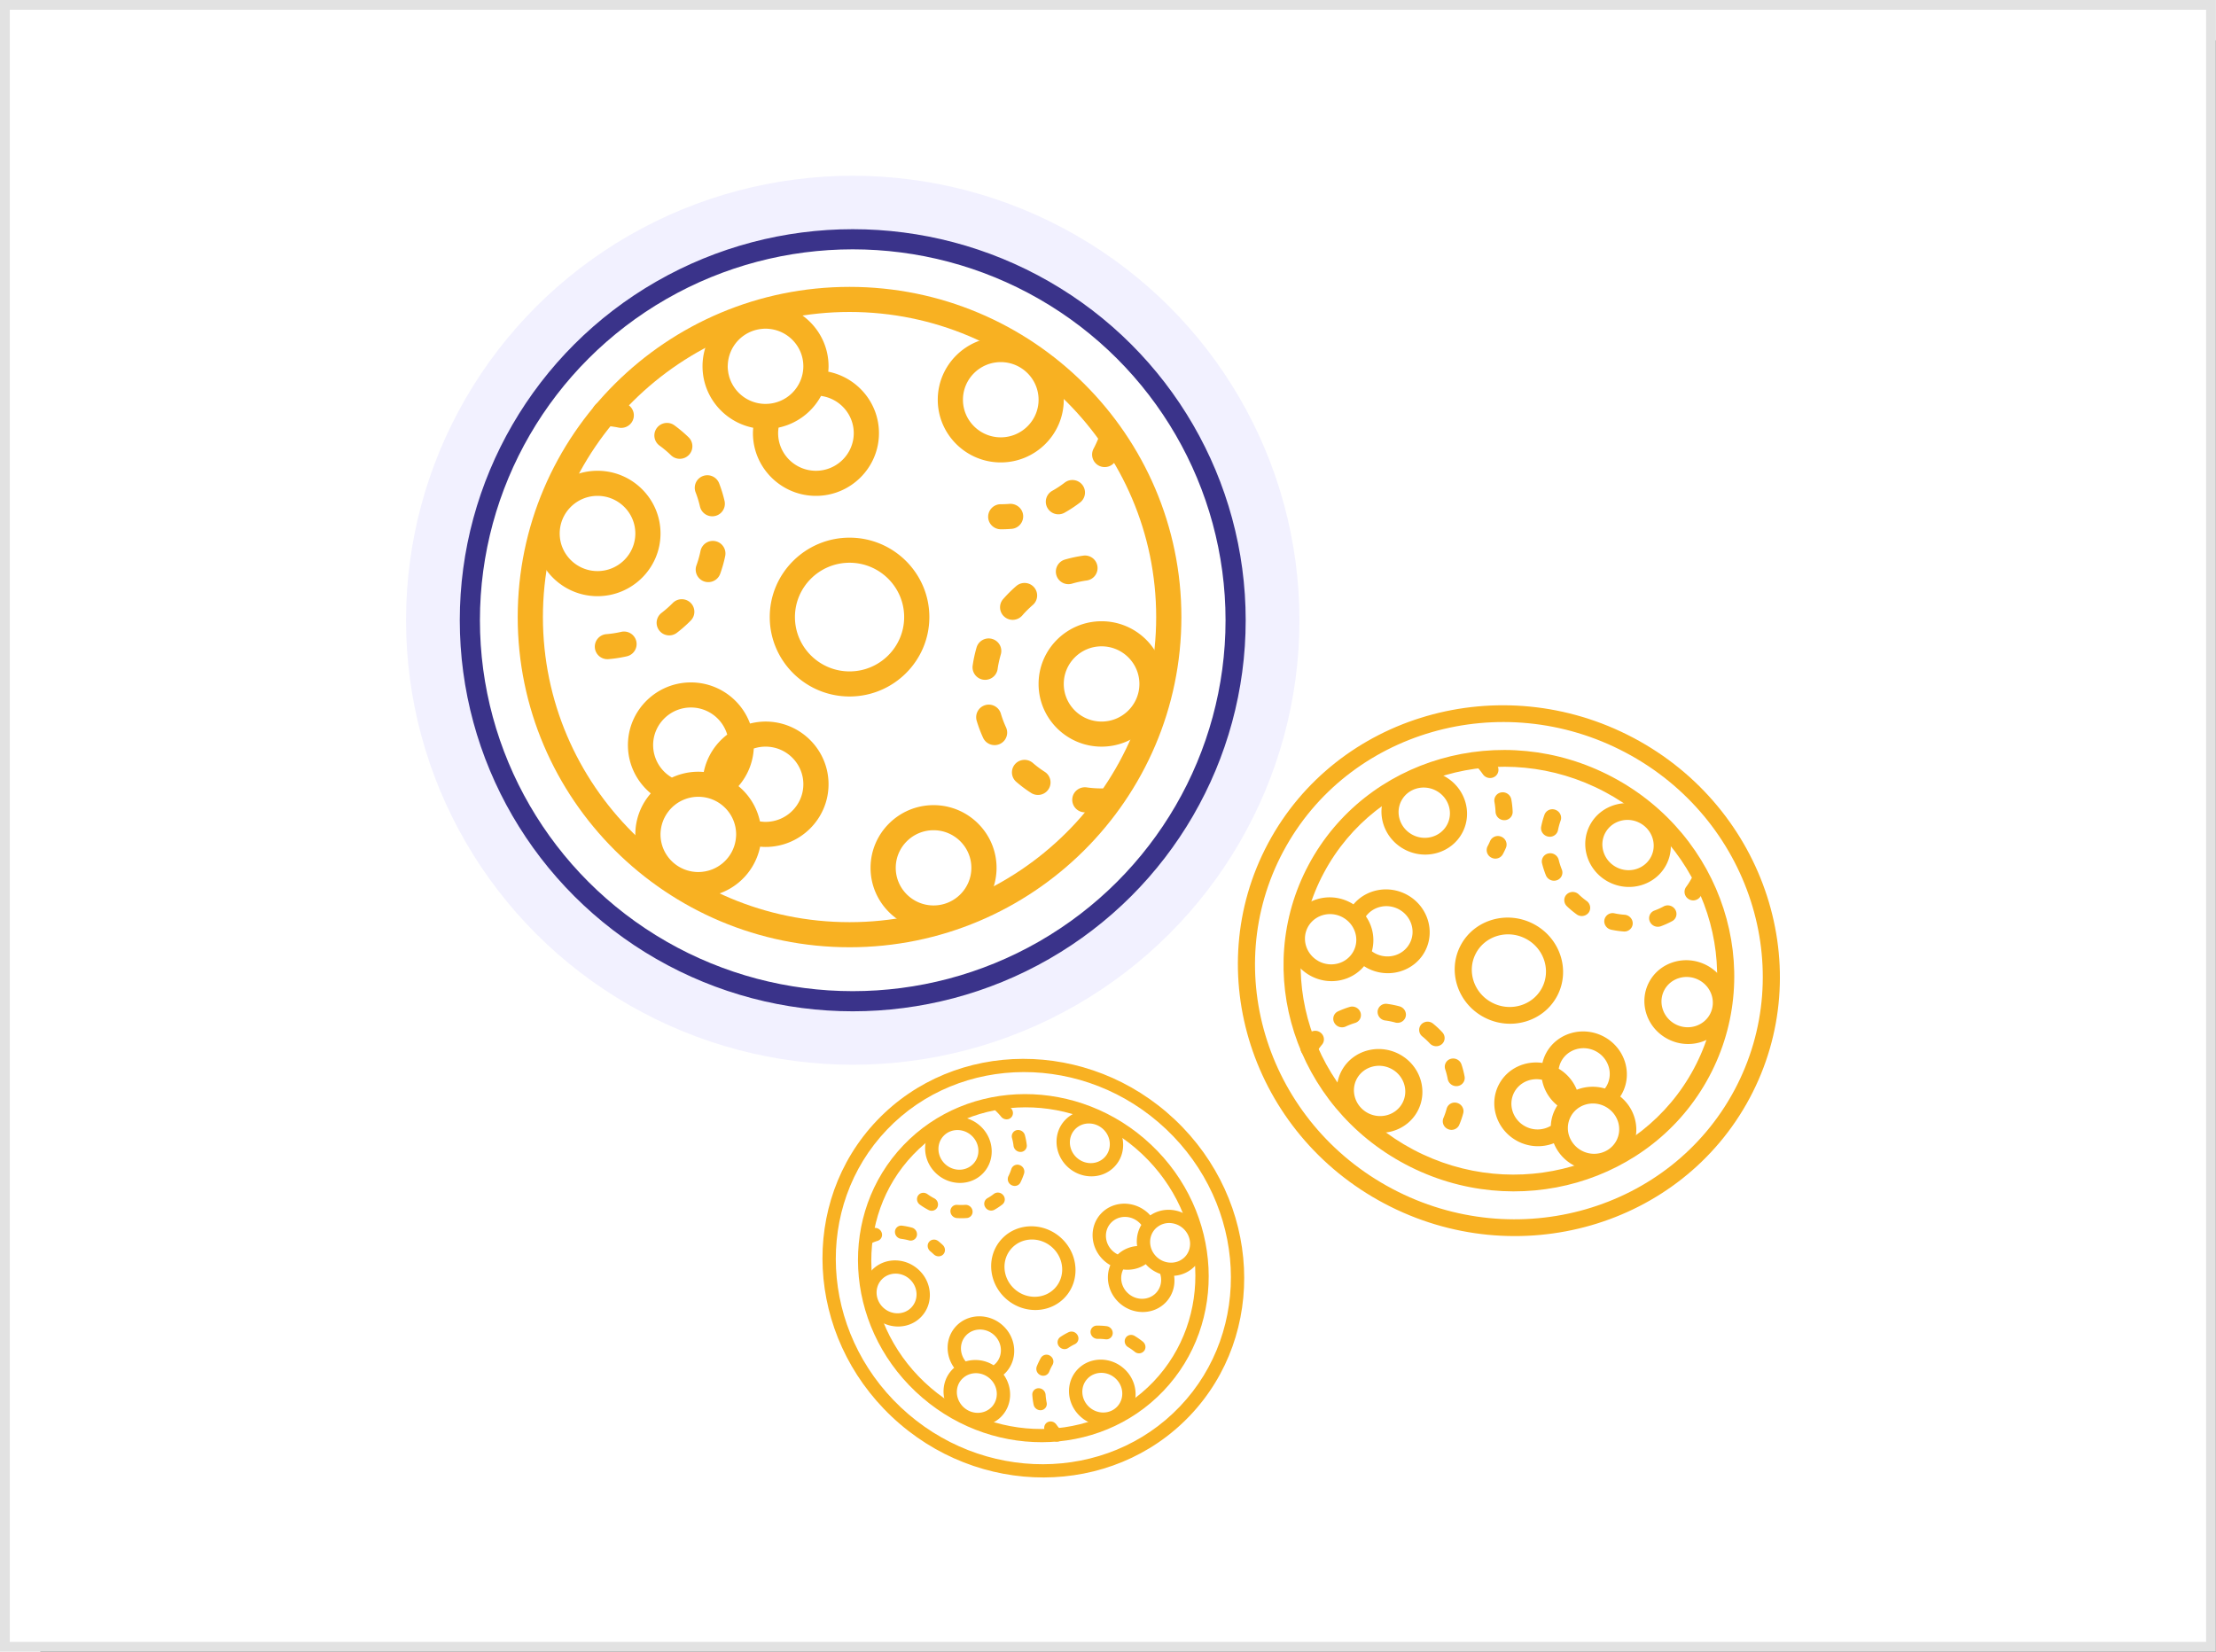 <svg width="220" height="164" xmlns="http://www.w3.org/2000/svg" xmlns:xlink="http://www.w3.org/1999/xlink"><defs><filter x="-5.9%" y="-7.9%" width="115.5%" height="120.7%" filterUnits="objectBoundingBox" id="a"><feMorphology radius="1" operator="dilate" in="SourceAlpha" result="shadowSpreadOuter1"/><feOffset dx="4" dy="4" in="shadowSpreadOuter1" result="shadowOffsetOuter1"/><feGaussianBlur stdDeviation="4" in="shadowOffsetOuter1" result="shadowBlurOuter1"/><feComposite in="shadowBlurOuter1" in2="SourceAlpha" operator="out" result="shadowBlurOuter1"/><feColorMatrix values="0 0 0 0 0.884 0 0 0 0 0.874 0 0 0 0 1 0 0 0 0.396 0" in="shadowBlurOuter1"/></filter><path id="b" d="M0 0h219.992v164H0z"/></defs><g fill="none" fill-rule="evenodd"><g><use fill="#000" filter="url(#a)" xlink:href="#b"/><path stroke="#E2E2E2" stroke-width=".971" stroke-linejoin="square" fill="#FFF" d="M.485.485h219.021v163.029H.485z"/></g><path fill="#FFF" d="M8.24 8.2h203.52v147.6H8.24z"/><path fill="none" d="M38.727 11.48h142.547v141.86H38.727z"/><g transform="translate(40.31 17.452)"><ellipse fill="#F2F1FF" cx="44.348" cy="44.134" rx="44.348" ry="44.134"/><ellipse stroke="#3A338A" stroke-width="2" fill="#FFF" cx="44.348" cy="44.134" rx="38.012" ry="37.829"/></g><g fill="#F8B122"><path d="M84.342 94.056c-18.167 0-32.945-14.708-32.945-32.786 0-18.077 14.778-32.785 32.945-32.785 18.166 0 32.944 14.708 32.944 32.785 0 18.078-14.778 32.786-32.944 32.786m0-63.08c-16.788 0-30.442 13.59-30.442 30.294 0 16.705 13.654 30.295 30.442 30.295 16.787 0 30.441-13.59 30.441-30.295 0-16.704-13.654-30.294-30.441-30.294"/><path d="M99.354 45.915c-3.448 0-6.255-2.793-6.255-6.224 0-3.433 2.807-6.226 6.255-6.226s6.255 2.793 6.255 6.226c0 3.431-2.807 6.224-6.255 6.224m0-9.96c-2.068 0-3.754 1.675-3.754 3.736 0 2.058 1.686 3.734 3.754 3.734 2.069 0 3.754-1.676 3.754-3.734 0-2.06-1.685-3.736-3.754-3.736M84.342 69.156c-4.369 0-7.923-3.537-7.923-7.886 0-4.347 3.554-7.884 7.923-7.884 4.368 0 7.922 3.537 7.922 7.884 0 4.349-3.554 7.886-7.922 7.886m0-13.28c-2.99 0-5.422 2.42-5.422 5.394 0 2.976 2.433 5.395 5.422 5.395 2.988 0 5.421-2.42 5.421-5.395 0-2.974-2.433-5.394-5.421-5.394M109.363 74.136c-3.45 0-6.255-2.791-6.255-6.224 0-3.433 2.805-6.226 6.255-6.226 3.448 0 6.253 2.793 6.253 6.226s-2.805 6.224-6.253 6.224m0-9.96c-2.07 0-3.754 1.676-3.754 3.736 0 2.058 1.684 3.734 3.754 3.734 2.068 0 3.754-1.676 3.754-3.734 0-2.06-1.686-3.736-3.754-3.736M92.682 92.396c-3.449 0-6.255-2.793-6.255-6.225 0-3.433 2.806-6.226 6.255-6.226 3.448 0 6.254 2.793 6.254 6.226 0 3.432-2.806 6.225-6.254 6.225m0-9.96c-2.069 0-3.754 1.675-3.754 3.735 0 2.059 1.685 3.734 3.754 3.734 2.068 0 3.753-1.675 3.753-3.734 0-2.06-1.685-3.735-3.753-3.735M59.32 59.196c-3.448 0-6.255-2.792-6.255-6.225s2.807-6.226 6.255-6.226 6.255 2.793 6.255 6.226-2.807 6.225-6.255 6.225m0-9.96c-2.068 0-3.754 1.675-3.754 3.735 0 2.059 1.686 3.734 3.754 3.734 2.07 0 3.754-1.675 3.754-3.734 0-2.06-1.684-3.735-3.754-3.735M60.3 65.452a1.249 1.249 0 01-1.244-1.14 1.246 1.246 0 011.145-1.345c.493-.041.987-.117 1.468-.227a1.252 1.252 0 011.502.934 1.248 1.248 0 01-.941 1.493c-.599.136-1.213.23-1.825.28a1.16 1.16 0 01-.104.005M66.441 63.089c-.377 0-.747-.167-.991-.486a1.24 1.24 0 01.225-1.746c.394-.303.77-.634 1.116-.985a1.255 1.255 0 011.77-.018c.492.481.5 1.27.018 1.76-.427.435-.89.843-1.378 1.216a1.238 1.238 0 01-.76.259M70.32 57.801a1.243 1.243 0 01-1.177-1.668c.165-.455.301-.934.401-1.423a1.251 1.251 0 012.452.499 12.847 12.847 0 01-.499 1.771 1.254 1.254 0 01-1.177.821M70.712 51.264a1.25 1.25 0 01-1.22-.966 10.183 10.183 0 00-.434-1.416 1.245 1.245 0 01.714-1.61 1.256 1.256 0 011.62.713c.223.574.405 1.165.54 1.755a1.246 1.246 0 01-1.22 1.524M67.488 45.556c-.313 0-.63-.117-.874-.354a10.476 10.476 0 00-1.139-.958 1.243 1.243 0 01-.27-1.74 1.255 1.255 0 011.751-.27c.493.361.966.759 1.405 1.184.494.481.505 1.27.022 1.762a1.254 1.254 0 01-.895.376M61.677 42.485c-.084 0-.166-.008-.252-.025a10.751 10.751 0 00-1.474-.193 1.249 1.249 0 01-1.177-1.316c.041-.689.675-1.209 1.323-1.168.616.035 1.229.115 1.827.237.678.137 1.115.794.978 1.469-.122.59-.643.996-1.225.996M109.363 80.776c-.618 0-1.235-.044-1.837-.13a1.245 1.245 0 01-1.063-1.408c.095-.681.74-1.148 1.414-1.057.488.07.987.104 1.486.104.69 0 1.251.558 1.251 1.246 0 .687-.56 1.245-1.251 1.245M103.046 78.933a1.26 1.26 0 01-.675-.197 12.884 12.884 0 01-1.477-1.104 1.24 1.24 0 01-.124-1.756 1.257 1.257 0 011.766-.123c.368.32.768.618 1.19.888a1.246 1.246 0 01-.68 2.292M98.738 73.985c-.473 0-.926-.27-1.138-.729a12.927 12.927 0 01-.645-1.72 1.251 1.251 0 012.401-.701c.138.47.314.938.52 1.387a1.243 1.243 0 01-1.138 1.763M97.804 67.502a1.245 1.245 0 01-1.239-1.422c.086-.599.216-1.2.387-1.79a1.25 1.25 0 011.55-.848c.664.19 1.05.88.855 1.541-.138.478-.246.965-.316 1.45a1.248 1.248 0 01-1.237 1.069M100.536 61.546c-.292 0-.581-.1-.819-.304a1.24 1.24 0 01-.127-1.757c.403-.459.841-.896 1.304-1.296a1.256 1.256 0 011.766.123 1.242 1.242 0 01-.124 1.756c-.375.325-.73.678-1.053 1.05-.25.283-.597.428-.947.428M106.072 58.003a1.245 1.245 0 01-.352-2.44 12.99 12.99 0 011.802-.388 1.245 1.245 0 11.357 2.464c-.494.07-.985.176-1.456.314a1.24 1.24 0 01-.351.05M99.382 52.555c-.7.01-1.281-.55-1.28-1.248a1.25 1.25 0 011.251-1.242h.029c.284 0 .564-.011.843-.035.676-.045 1.294.451 1.35 1.137a1.244 1.244 0 01-1.141 1.344c-.347.029-.697.044-1.052.044M105.078 51.067a1.25 1.25 0 01-1.09-.634 1.24 1.24 0 01.473-1.696c.43-.24.849-.515 1.243-.818a1.255 1.255 0 011.753.229 1.241 1.241 0 01-.23 1.746c-.487.372-1.003.714-1.536 1.012-.194.109-.407.161-.613.161M109.67 46.378c-.197 0-.397-.045-.584-.145a1.24 1.24 0 01-.517-1.683c.23-.438.432-.894.6-1.352.233-.65.953-.986 1.598-.754.652.232.99.946.757 1.592a12.712 12.712 0 01-.75 1.68 1.247 1.247 0 01-1.103.662M76.001 71.646c-.532 0-1.046.074-1.54.198a6.258 6.258 0 00-5.866-4.085c-3.45 0-6.256 2.793-6.256 6.226 0 1.926.886 3.65 2.27 4.793a6.175 6.175 0 00-1.535 4.073c0 3.433 2.805 6.225 6.255 6.225a6.258 6.258 0 006.134-5.007c.176.015.356.027.538.027 3.449 0 6.255-2.793 6.255-6.226 0-3.431-2.806-6.224-6.255-6.224m-11.16 2.339c0-2.06 1.686-3.736 3.754-3.736a3.76 3.76 0 013.602 2.692 6.215 6.215 0 00-2.328 3.712 6.164 6.164 0 00-.54-.026c-.938 0-1.823.21-2.622.58a3.73 3.73 0 01-1.865-3.222m8.202 9.369v.001a3.722 3.722 0 01-1.232 2.29l-.01.012a3.61 3.61 0 01-.229.183c-.016.01-.03.022-.046.033a3.3 3.3 0 01-.296.194c-.07.039-.14.078-.21.115l-.105.05a3.8 3.8 0 01-.2.087c-.046.019-.093.034-.136.05-.063.022-.125.044-.189.063-.057.016-.114.03-.17.043-.058.014-.115.03-.17.04-.071.015-.147.023-.22.034-.045.006-.089.014-.135.019a4.038 4.038 0 01-.367.019c-2.072 0-3.754-1.673-3.754-3.736 0-.139.01-.274.024-.408a4.215 4.215 0 01.067-.397c.007-.041.018-.08.03-.12.023-.09.047-.18.079-.267.012-.037.026-.074.04-.11.034-.09.067-.176.108-.262.015-.031.029-.063.048-.096.043-.088.092-.176.144-.261.014-.024.027-.05.044-.074a5.154 5.154 0 01.224-.314 3.75 3.75 0 012.946-1.427c2.071 0 3.753 1.673 3.753 3.736 0 .17-.017.337-.038.503m2.957-1.748c-.188 0-.372-.02-.555-.046a6.214 6.214 0 00-2.132-3.502 6.184 6.184 0 001.519-3.734c.369-.12.76-.188 1.168-.188 2.069 0 3.754 1.676 3.754 3.734 0 2.06-1.685 3.736-3.754 3.736M82.229 36.906c.017-.176.028-.354.028-.536 0-3.433-2.808-6.226-6.256-6.226-3.446 0-6.256 2.793-6.256 6.226 0 3.016 2.168 5.536 5.032 6.104a6.67 6.67 0 00-.027.535c0 3.434 2.808 6.227 6.256 6.227 3.446 0 6.256-2.793 6.256-6.227 0-3.015-2.168-5.535-5.033-6.103M76 40.105a3.749 3.749 0 01-3.182-1.763l-.05-.08a5.152 5.152 0 01-.113-.205c-.02-.036-.035-.073-.054-.109a5.293 5.293 0 01-.085-.197c-.02-.045-.034-.091-.053-.138l-.062-.185a3.4 3.4 0 01-.042-.172c-.013-.055-.03-.11-.041-.167-.015-.072-.023-.145-.032-.219-.006-.046-.016-.09-.02-.134a3.512 3.512 0 01-.02-.366c0-.042.005-.085.007-.127a3.74 3.74 0 013.277-3.575c.153-.019.312-.033.47-.033.162 0 .32.014.475.033 1.845.233 3.276 1.797 3.279 3.696v.006A3.747 3.747 0 0176 40.104m5.005 6.641c-2.07 0-3.754-1.675-3.754-3.736 0-.187.018-.37.046-.55a6.27 6.27 0 004.212-3.146c1.83.248 3.25 1.808 3.25 3.696 0 2.06-1.687 3.736-3.754 3.736"/></g><g fill="#F8B122"><path d="M173.706 109.03c-6.814 12.75-23.079 17.45-36.261 10.475-13.18-6.975-18.362-23.023-11.551-35.773 6.812-12.75 23.08-17.448 36.26-10.474 13.18 6.975 18.364 23.023 11.552 35.773m-46.3-24.5c-6.384 11.945-1.528 26.98 10.821 33.512 12.348 6.536 27.586 2.133 33.97-9.811 6.38-11.945 1.526-26.98-10.822-33.513-12.349-6.535-27.587-2.132-33.968 9.812"/><path d="M169.68 106.9c-5.666 10.604-19.192 14.51-30.152 8.71-10.962-5.8-15.272-19.144-9.608-29.747 5.667-10.604 19.193-14.51 30.154-8.71 10.96 5.8 15.27 19.144 9.606 29.747m-38.247-20.238c-5.237 9.797-1.253 22.128 8.874 27.487 10.129 5.36 22.627 1.75 27.863-8.048 5.235-9.798 1.253-22.128-8.877-27.487-10.127-5.36-22.629-1.75-27.86 8.048"/><path d="M145.172 82.692c-1.076 2.013-3.645 2.755-5.726 1.654-2.081-1.102-2.899-3.635-1.825-5.648 1.077-2.013 3.645-2.755 5.726-1.653 2.083 1.1 2.9 3.634 1.825 5.647m-6.04-3.195c-.644 1.208-.153 2.727 1.095 3.389 1.248.66 2.789.214 3.435-.993.645-1.207.154-2.728-1.096-3.389-1.25-.66-2.79-.214-3.434.993M165.403 85.905c-1.076 2.012-3.643 2.755-5.726 1.653-2.08-1.102-2.897-3.635-1.823-5.648 1.076-2.012 3.643-2.755 5.726-1.653 2.081 1.1 2.9 3.635 1.823 5.648m-6.04-3.195c-.644 1.207-.153 2.728 1.095 3.389 1.248.66 2.79.214 3.435-.994.645-1.207.156-2.728-1.094-3.388-1.25-.66-2.79-.215-3.435.993M171.273 101.5c-1.076 2.013-3.645 2.755-5.724 1.653-2.083-1.102-2.899-3.635-1.825-5.647 1.075-2.013 3.643-2.756 5.727-1.654 2.08 1.1 2.899 3.635 1.822 5.648m-6.04-3.195c-.644 1.207-.152 2.727 1.095 3.389 1.25.66 2.79.214 3.435-.993.645-1.208.155-2.729-1.094-3.39-1.25-.66-2.79-.214-3.436.994M140.739 110.32c-1.076 2.012-3.643 2.754-5.724 1.653-2.083-1.102-2.899-3.635-1.825-5.648 1.075-2.013 3.643-2.755 5.727-1.654 2.08 1.1 2.899 3.635 1.822 5.648m-6.04-3.195c-.644 1.207-.152 2.727 1.095 3.389 1.25.66 2.79.214 3.437-.993.643-1.207.153-2.729-1.096-3.389-1.248-.66-2.79-.214-3.436.993M144.84 111.755a.842.842 0 01-1.081.359.842.842 0 01-.46-1.099 6.45 6.45 0 00.32-.93.832.832 0 011.036-.575c.455.126.729.585.612 1.028-.103.392-.238.78-.398 1.155l-.03.062M145.32 107.413a.815.815 0 01-.603.422.87.87 0 01-.989-.692 7.061 7.061 0 00-.25-.967.809.809 0 01.542-1.038.874.874 0 011.074.554c.13.39.232.79.307 1.193a.808.808 0 01-.08.528M143.325 103.452a.798.798 0 01-.178.223.865.865 0 01-1.2-.072 7.485 7.485 0 00-.738-.69.823.823 0 01-.129-1.173.857.857 0 011.195-.098c.33.266.638.557.918.86.25.27.292.65.132.95M139.483 101.126a.84.84 0 01-.967.402 7.148 7.148 0 00-.993-.202.858.858 0 01-.754-.933.824.824 0 01.938-.716c.417.054.832.137 1.232.246.455.126.729.586.612 1.028a.774.774 0 01-.068.175M135.016 101.176a.818.818 0 01-.487.395c-.32.098-.635.218-.934.358a.876.876 0 01-1.14-.4.81.81 0 01.381-1.108 8.81 8.81 0 011.157-.44.874.874 0 011.075.552.813.813 0 01-.052.643M131.342 103.582a.736.736 0 01-.093.14c-.21.251-.402.52-.577.798a.85.85 0 01-1.165.265c-.404-.244-.523-.78-.297-1.147.214-.347.455-.68.715-.99a.859.859 0 011.196-.1c.32.26.402.696.221 1.034M169.429 88.036c-.192.36-.412.707-.65 1.03a.854.854 0 01-1.187.17.835.835 0 01-.2-1.166c.195-.263.372-.542.528-.833a.85.85 0 011.146-.331c.415.22.578.726.363 1.13M166.342 91.13a.788.788 0 01-.33.33 8.557 8.557 0 01-1.13.51.87.87 0 01-1.101-.491.808.808 0 01.475-1.07c.309-.112.614-.251.907-.41a.87.87 0 011.16.332c.15.259.147.558.019.8M161.999 92.058a.834.834 0 01-.797.432 9.15 9.15 0 01-1.243-.177c-.461-.097-.764-.54-.674-.99a.827.827 0 01.997-.636c.328.07.666.118 1.002.141.469.034.83.432.808.891a.79.79 0 01-.093.339M157.777 90.522c-.02.035-.04.068-.063.101a.856.856 0 01-1.185.167 9.133 9.133 0 01-.964-.8c-.34-.327-.357-.855-.032-1.178a.863.863 0 011.202-.005c.243.235.507.454.781.651.349.251.451.707.261 1.064M155.018 87.017a.813.813 0 01-.44.38.873.873 0 01-1.106-.49 9.255 9.255 0 01-.38-1.176.812.812 0 01.627-.99.872.872 0 011.027.636c.079.323.18.643.305.952a.81.81 0 01-.033.688M154.596 82.65a.834.834 0 01-.917.413c-.461-.098-.764-.54-.672-.99a8.12 8.12 0 01.326-1.178.833.833 0 011.082-.487c.444.161.677.64.523 1.07-.111.311-.2.631-.263.95a.842.842 0 01-.08.222M149.205 84.807a.848.848 0 01-1.154.345.837.837 0 01-.364-1.128l.009-.016c.09-.166.168-.334.24-.504a.85.85 0 011.111-.423.84.84 0 01.461 1.097 8.47 8.47 0 01-.303.63M150.08 81.004a.826.826 0 01-.726.434.865.865 0 01-.879-.821 6.94 6.94 0 00-.11-.987.813.813 0 01.688-.95.87.87 0 01.987.693c.073.405.12.816.134 1.223a.81.81 0 01-.095.408M148.669 76.82a.803.803 0 01-.271.295.869.869 0 01-1.182-.238 7.239 7.239 0 00-.633-.785.822.822 0 01.043-1.176.867.867 0 011.202.071c.282.305.546.632.785.976a.82.82 0 01.056.858M153.49 104.578c-.166.31-.282.633-.36.963-1.717-.251-3.467.54-4.306 2.113-1.076 2.012-.258 4.546 1.823 5.648a4.339 4.339 0 003.614.213 4.32 4.32 0 001.991 2.203c2.083 1.1 4.65.36 5.726-1.653.945-1.769.427-3.94-1.123-5.188.065-.099.127-.198.184-.305 1.075-2.013.258-4.546-1.823-5.648-2.082-1.102-4.65-.36-5.726 1.654m-2.062 7.263c-1.248-.66-1.74-2.182-1.095-3.39.532-.994 1.673-1.47 2.756-1.236.18.975.707 1.891 1.524 2.548a3.986 3.986 0 00-.65 2.022 2.585 2.585 0 01-2.535.056m8.239-1.781v.001c.513.363.858.883 1.006 1.453l.003.012c.016.063.028.126.04.19.001.013.004.025.006.038.008.057.016.115.02.173a2.711 2.711 0 01.008.22l-.001.078c-.003.05-.005.096-.01.145l-.012.097-.021.129a2.943 2.943 0 01-.027.113c-.01.038-.017.074-.028.112a2.055 2.055 0 01-.05.139 1.82 1.82 0 01-.133.306c-.646 1.209-2.184 1.653-3.435.991a2.63 2.63 0 01-.24-.145c-.021-.013-.04-.028-.06-.044a2.497 2.497 0 01-.16-.121l-.064-.057c-.046-.043-.092-.085-.136-.131-.02-.019-.037-.04-.056-.06a2.751 2.751 0 01-.123-.146l-.043-.057a2.255 2.255 0 01-.114-.169l-.032-.05a2.923 2.923 0 01-.104-.197c-.005-.011-.012-.022-.016-.033a2.443 2.443 0 01.054-2.179c.646-1.209 2.184-1.653 3.435-.991.103.055.2.116.293.183m-.138-2.287c-.058.11-.127.212-.2.308a4.329 4.329 0 00-2.79.122 4.298 4.298 0 00-1.79-2.084c.043-.254.124-.504.25-.742.647-1.208 2.188-1.654 3.436-.993 1.248.662 1.739 2.181 1.094 3.389M134.37 89.797a3.977 3.977 0 00-.318-.187c-2.08-1.102-4.65-.36-5.725 1.653-1.076 2.013-.258 4.548 1.824 5.648 1.828.968 4.033.512 5.27-.979.103.066.207.13.317.19 2.08 1.101 4.65.359 5.725-1.654 1.076-2.013.257-4.548-1.824-5.65-1.828-.966-4.033-.51-5.27.98m-.003 4.66a2.456 2.456 0 01-1.844 1.27c-.014.004-.03.005-.042.007a2.167 2.167 0 01-.175.016l-.063.003a2.76 2.76 0 01-.161 0c-.027 0-.054-.003-.083-.005-.047-.003-.098-.006-.146-.012l-.1-.015c-.044-.006-.086-.014-.13-.022a4.47 4.47 0 01-.121-.03c-.035-.009-.075-.018-.111-.03-.05-.015-.097-.033-.144-.05-.029-.011-.059-.02-.087-.033a2.945 2.945 0 01-.228-.106c-.027-.014-.05-.03-.075-.045-1.099-.628-1.573-1.931-1.147-3.058a2.315 2.315 0 01.296-.553c.717-1.001 2.11-1.334 3.263-.727l.004.001c.061.034.12.068.177.106 1.118.706 1.532 2.134.917 3.283m5.586-.79c-.644 1.208-2.185 1.654-3.435.992a2.676 2.676 0 01-.32-.203 4.145 4.145 0 00-.592-3.468c.719-.988 2.11-1.315 3.254-.71 1.248.661 1.74 2.182 1.093 3.39M154.582 98.91c-1.362 2.551-4.615 3.49-7.252 2.095-2.636-1.394-3.672-4.604-2.31-7.154 1.36-2.55 4.616-3.49 7.251-2.095 2.636 1.395 3.672 4.604 2.311 7.155m-8.052-4.26c-.935 1.744-.225 3.94 1.579 4.893 1.805.956 4.03.312 4.964-1.432.93-1.745.223-3.941-1.581-4.895-1.806-.955-4.03-.312-4.962 1.433"/></g><g fill="#F8B122"><path d="M116.645 111.177c8.56 8.085 9.22 21.276 1.47 29.405-7.753 8.128-21.024 8.164-29.585.08-8.559-8.086-9.218-21.276-1.468-29.406 7.753-8.129 21.024-8.163 29.583-.079M89.42 139.73c8.019 7.574 20.454 7.541 27.716-.074 7.262-7.616 6.642-19.974-1.378-27.547-8.02-7.576-20.453-7.54-27.715.074-7.262 7.615-6.644 19.974 1.377 27.547"/><path d="M114.279 113.66c7.12 6.724 7.667 17.693 1.22 24.452-6.447 6.76-17.483 6.79-24.601.066-7.12-6.722-7.668-17.691-1.22-24.452 6.445-6.76 17.481-6.79 24.6-.066m-22.492 23.588c6.578 6.212 16.777 6.185 22.732-.061 5.957-6.247 5.452-16.384-1.13-22.595-6.577-6.214-16.774-6.186-22.73.061-5.958 6.245-5.45 16.382 1.128 22.595"/><path d="M91.23 126.104c1.352 1.277 1.455 3.36.23 4.642-1.222 1.285-3.32 1.29-4.67.015-1.351-1.277-1.456-3.36-.232-4.644 1.225-1.285 3.32-1.29 4.671-.013m-3.55 3.725c.812.766 2.066.763 2.801-.008.735-.77.672-2.02-.14-2.785-.81-.766-2.066-.763-2.801.006-.735.771-.672 2.021.14 2.787M105.399 122.97c1.712 1.618 1.844 4.256.295 5.881-1.551 1.625-4.206 1.633-5.918.016-1.712-1.617-1.843-4.254-.293-5.88 1.55-1.626 4.204-1.634 5.916-.017m-4.734 4.967c1.17 1.105 2.987 1.1 4.047-.012 1.06-1.112.972-2.916-.202-4.023-1.17-1.107-2.985-1.102-4.045.011-1.061 1.111-.972 2.918.2 4.024M97.37 111.848c1.35 1.276 1.455 3.358.231 4.643-1.224 1.283-3.318 1.288-4.67.013-1.352-1.277-1.456-3.36-.232-4.644 1.223-1.283 3.318-1.29 4.67-.012m-3.55 3.724c.81.766 2.067.763 2.802-.008.735-.77.671-2.019-.141-2.785-.81-.766-2.066-.763-2.8.006-.735.771-.672 2.021.139 2.787M110.418 111.194c1.351 1.277 1.456 3.36.231 4.642-1.222 1.285-3.318 1.29-4.672.013-1.35-1.275-1.456-3.36-.23-4.642 1.223-1.285 3.319-1.29 4.671-.013m-3.55 3.725c.81.766 2.066.761 2.8-.008.734-.77.673-2.02-.14-2.785-.81-.766-2.065-.763-2.8.006-.735.77-.672 2.02.14 2.787M111.654 135.955c1.352 1.278 1.455 3.36.231 4.644-1.223 1.284-3.318 1.289-4.67.01-1.352-1.273-1.456-3.358-.232-4.64 1.224-1.284 3.32-1.29 4.67-.014m-3.55 3.725c.812.767 2.068.764 2.802-.008.735-.77.671-2.02-.14-2.784-.809-.767-2.067-.764-2.802.006-.734.77-.671 2.02.14 2.786M113.5 133.254c.253.236.294.624.082.885a.654.654 0 01-.929.08 6.083 6.083 0 00-.655-.458c-.32-.19-.434-.597-.254-.905.178-.307.58-.4.898-.21.284.171.56.363.818.57.012.01.027.025.04.038M110.253 131.865a.684.684 0 01.215.549.627.627 0 01-.711.569 5.537 5.537 0 00-.79-.045.698.698 0 01-.699-.647.62.62 0 01.62-.666c.324-.004.65.013.973.054a.71.71 0 01.392.186M106.847 132.405a.754.754 0 01.14.186.633.633 0 01-.275.874c-.228.108-.45.238-.664.383-.294.201-.706.12-.926-.183a.64.64 0 01.144-.91c.265-.18.543-.342.825-.477a.68.68 0 01.756.127M104.363 134.705a.666.666 0 01.133.813 5.13 5.13 0 00-.335.69.637.637 0 01-.855.337.679.679 0 01-.378-.866c.117-.295.256-.585.411-.857a.65.65 0 01.902-.21c.042.027.085.06.122.093M103.59 138.033a.694.694 0 01.216.456c.016.26.05.521.103.778a.622.622 0 01-.513.752.696.696 0 01-.78-.547 6.602 6.602 0 01-.13-.963.62.62 0 01.619-.667.69.69 0 01.484.191M104.772 141.332a.698.698 0 01.09.102c.154.216.325.424.51.618.256.271.253.686-.009.927-.261.243-.693.203-.936-.052a7.476 7.476 0 01-.63-.766.64.64 0 01.14-.91.674.674 0 01.835.08M99.736 109.365c.243.228.47.473.677.728.23.29.194.701-.09.92-.28.22-.696.155-.929-.129a5.8 5.8 0 00-.546-.588c-.268-.257-.288-.671-.046-.93.245-.255.663-.257.934-.001M101.555 112.392c.09.085.16.197.195.323.084.317.147.64.184.96a.62.62 0 01-.575.703.702.702 0 01-.738-.609 5.094 5.094 0 00-.15-.77.628.628 0 01.467-.784.69.69 0 01.617.177M101.48 115.837a.678.678 0 01.186.693c-.098.303-.22.6-.36.883-.16.318-.553.436-.883.263a.675.675 0 01-.309-.89c.114-.227.21-.467.29-.711a.634.634 0 01.832-.388.702.702 0 01.244.15M99.534 118.606a.936.936 0 01.065.07.644.644 0 01-.086.92c-.249.192-.515.37-.79.526a.682.682 0 01-.91-.257.638.638 0 01.214-.892c.225-.126.44-.27.64-.426a.67.67 0 01.867.059M96.34 119.822a.683.683 0 01.212.417.622.622 0 01-.577.703 7.15 7.15 0 01-.972.004.697.697 0 01-.648-.7.624.624 0 01.675-.612c.261.018.527.018.787-.001a.69.69 0 01.523.189M92.908 119.098c.212.2.281.517.15.779-.158.318-.553.437-.882.263a7.008 7.008 0 01-.846-.522c-.304-.215-.383-.627-.177-.918.204-.29.613-.35.917-.134.217.156.448.299.68.42a.76.76 0 01.158.112M93.587 123.612c.278.255.305.679.055.939-.246.257-.662.257-.933.002l-.013-.01a5.075 5.075 0 00-.34-.3c-.28-.233-.347-.646-.124-.925.22-.277.635-.313.925-.08.148.118.29.243.43.374M90.823 122.06a.677.677 0 01.2.64.628.628 0 01-.79.458 5.823 5.823 0 00-.776-.153.693.693 0 01-.606-.735.625.625 0 01.71-.569c.325.043.649.106.965.191.116.032.216.09.297.167M87.352 122.113a.68.68 0 01.177.271.627.627 0 01-.397.821c-.248.078-.49.172-.718.284a.688.688 0 01-.895-.312.633.633 0 01.271-.875 6.65 6.65 0 01.893-.351.684.684 0 01.669.162M109.557 125.126c.209.197.435.36.674.495-.505 1.217-.212 2.703.843 3.7 1.35 1.276 3.446 1.27 4.67-.013.688-.72.956-1.693.82-2.632a3.127 3.127 0 002.054-.956c1.224-1.283 1.12-3.366-.233-4.641-1.188-1.123-2.948-1.254-4.188-.4a4.167 4.167 0 00-.2-.209c-1.354-1.275-3.449-1.27-4.672.013-1.224 1.284-1.121 3.367.232 4.643m5.207 3.257c-.736.769-1.994.772-2.803.006-.669-.63-.827-1.59-.453-2.34.785.1 1.582-.075 2.238-.526.065.073.13.144.2.21.368.347.791.596 1.236.754.205.655.072 1.382-.418 1.896m.127-6.54a1.904 1.904 0 011.492-.381c.046.007.092.017.136.026l.048.011a2.312 2.312 0 01.291.097 1.88 1.88 0 01.17.079l.082.045.08.049c.034.02.064.044.097.068.02.014.04.028.06.044.053.04.102.082.151.13.81.765.874 2.013.14 2.784-.051.052-.102.1-.154.144-.016.012-.034.023-.046.034-.041.032-.081.062-.124.09a.855.855 0 01-.055.033 1.57 1.57 0 01-.315.155c-.02.006-.035.012-.053.019-.049.017-.1.031-.149.044-.017.003-.03.008-.044.01a1.58 1.58 0 01-.173.03l-.026.006a2.071 2.071 0 01-1.663-.557c-.815-.767-.876-2.014-.14-2.787.059-.063.125-.12.195-.173m-1.785-.441c.076.07.14.145.203.222a3.188 3.188 0 00-.415 2.1 3.133 3.133 0 00-1.925.833 2.08 2.08 0 01-.524-.362c-.81-.765-.874-2.016-.14-2.785.736-.771 1.99-.774 2.8-.008M94.728 135.812c-.07.058-.138.121-.201.19-1.223 1.284-1.12 3.367.233 4.641 1.35 1.278 3.445 1.272 4.67-.011 1.074-1.127 1.125-2.873.205-4.144.07-.06.138-.123.203-.19 1.22-1.285 1.12-3.367-.235-4.644-1.35-1.275-3.446-1.27-4.67.012-1.076 1.129-1.125 2.872-.205 4.146m3.583 1.108c.437.415.655.966.65 1.508v.015a5.58 5.58 0 01-.01.15 1.706 1.706 0 01-.06.333l-.02.059c-.01.035-.02.07-.033.104-.01.025-.022.047-.032.072-.012.032-.025.06-.04.092l-.045.08a.613.613 0 01-.044.077.855.855 0 01-.065.097c-.013.017-.024.036-.038.056-.04.048-.081.096-.124.144-.016.014-.033.028-.049.045-.681.667-1.77.708-2.558.123a1.897 1.897 0 01-.37-.351c-.642-.77-.645-1.884.031-2.593l.003-.003c.037-.038.075-.074.113-.106.746-.662 1.918-.632 2.69.098m.408-4.336c.81.766.87 2.016.138 2.788-.069.07-.14.131-.214.19a3.387 3.387 0 00-2.772-.384c-.632-.772-.63-1.88.043-2.585.735-.769 1.994-.772 2.805-.01"/></g></g></svg>